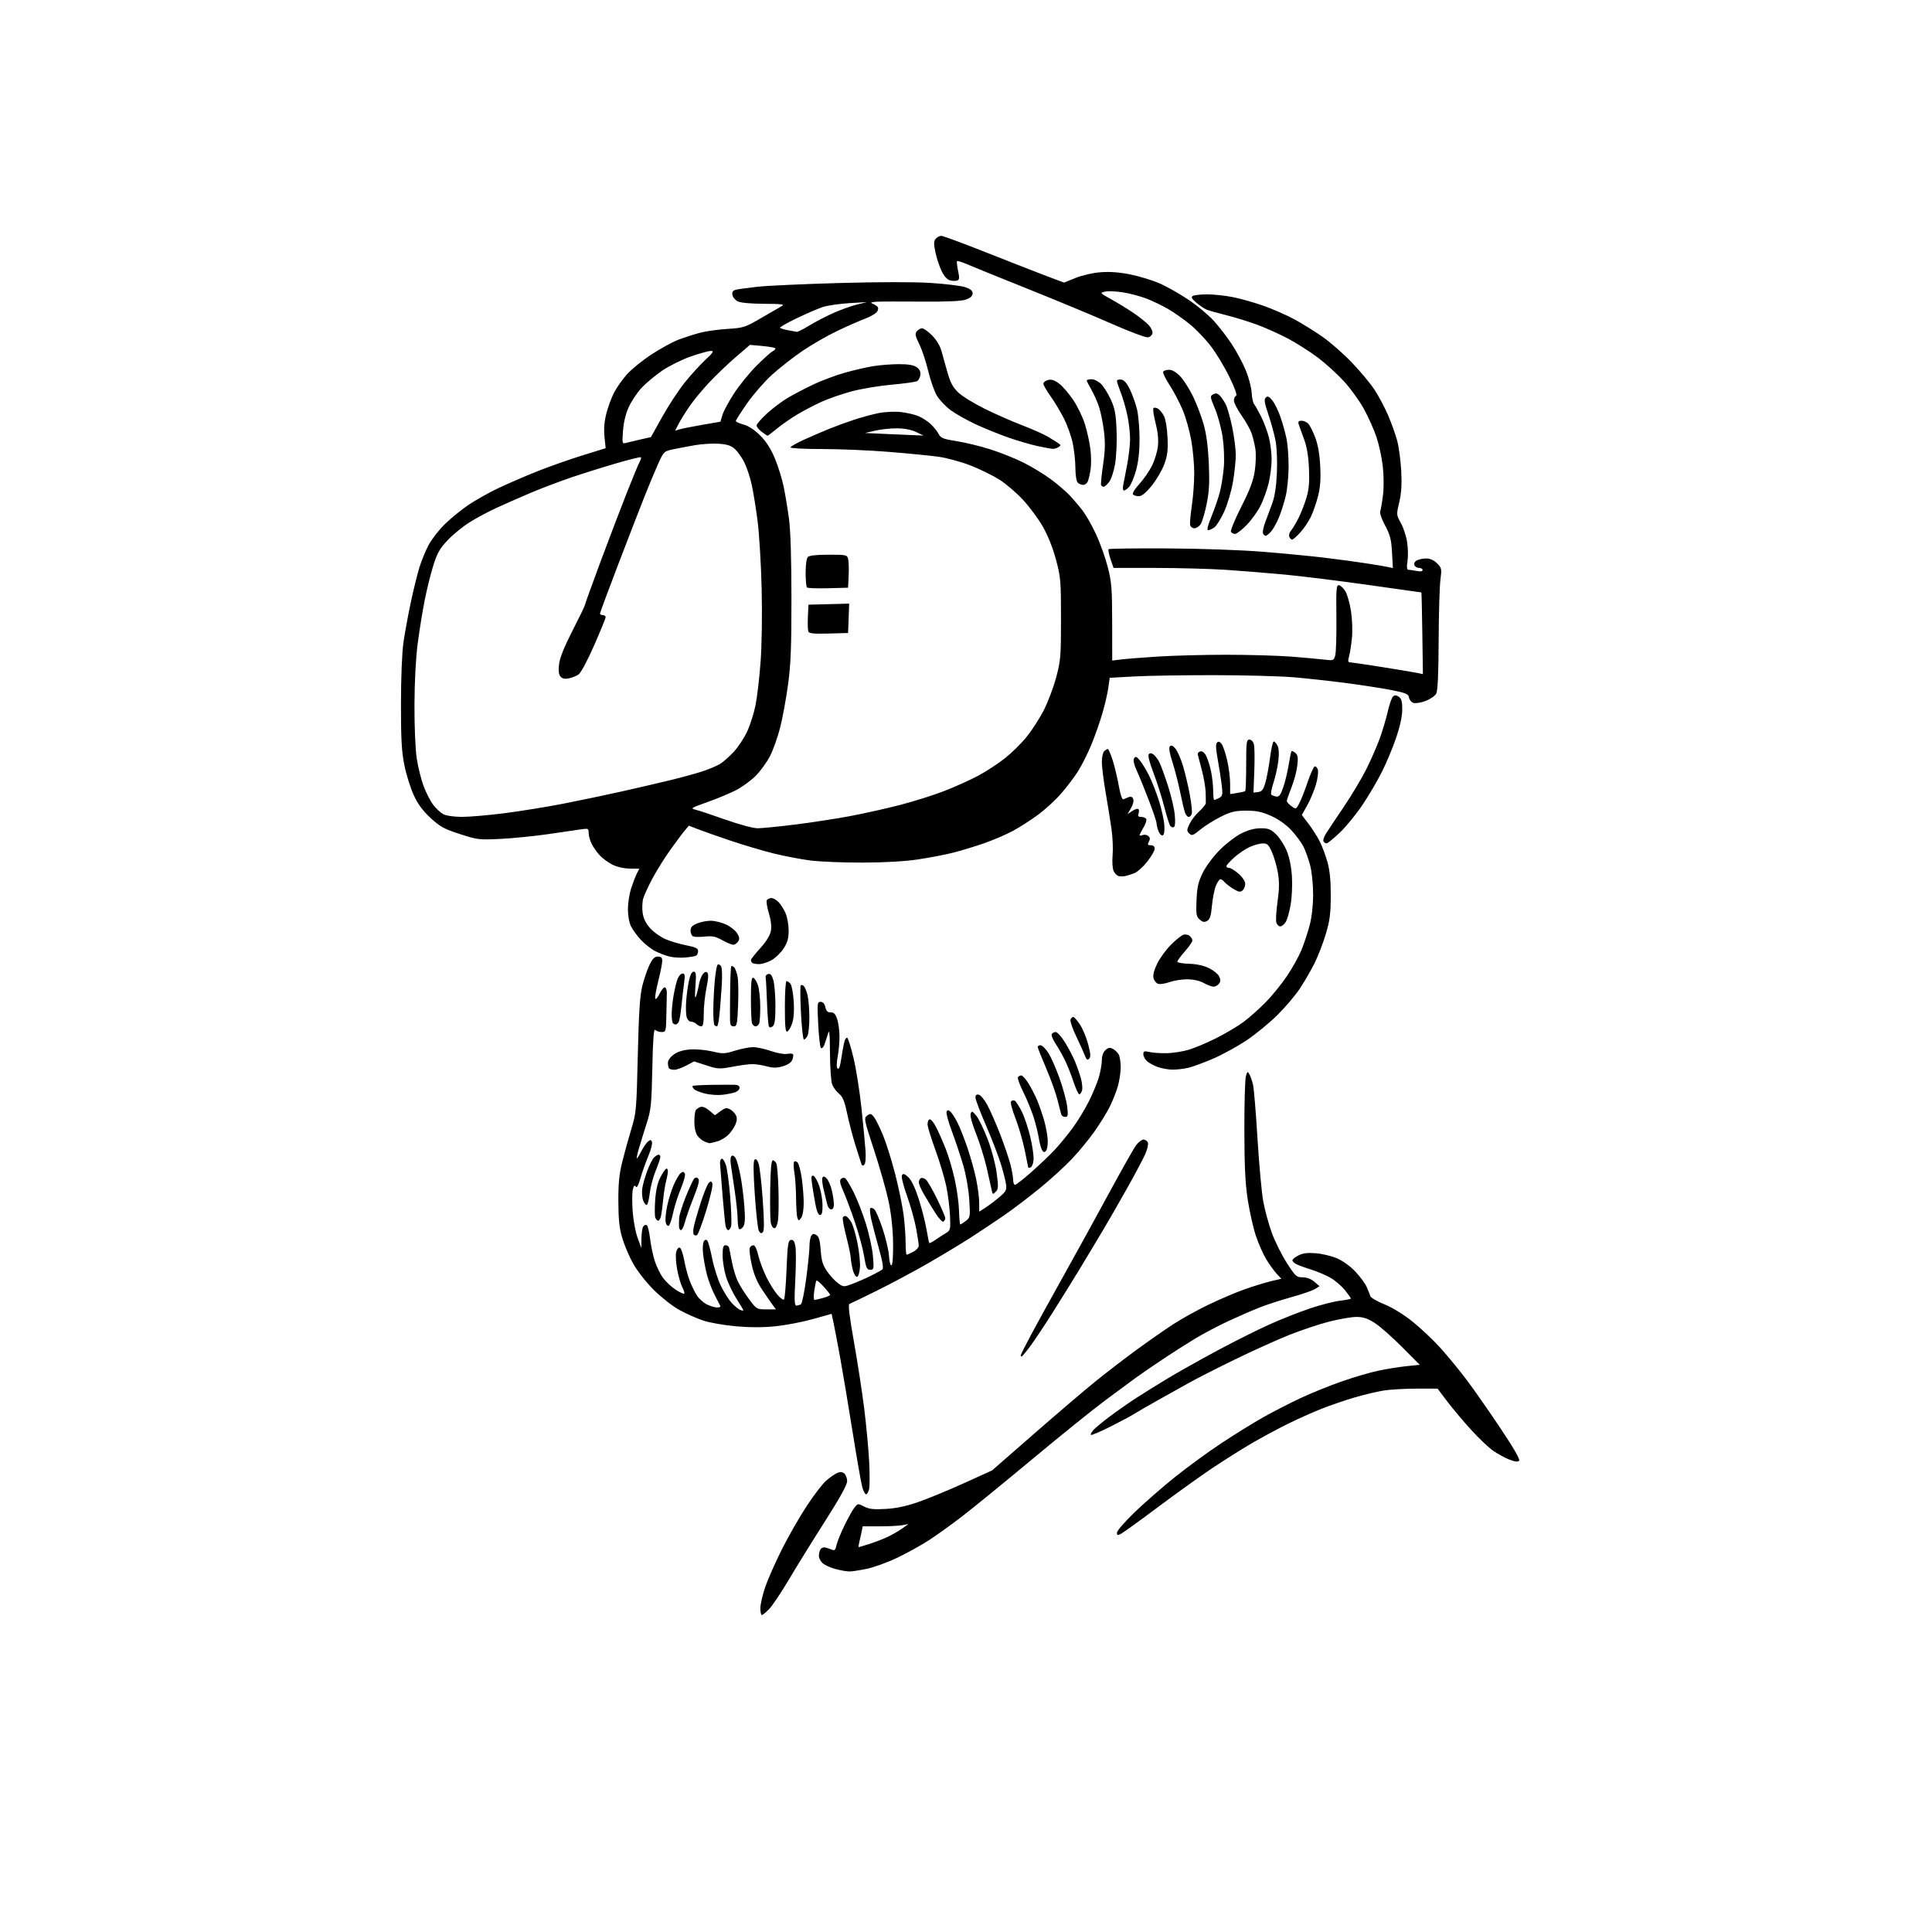 <svg version="1.1" xmlns="http://www.w3.org/2000/svg" xmlns:xlink="http://www.w3.org/1999/xlink" width="1024" height="1024" viewBox="0 0 1024 1024"><path stroke="none" fill="black" fill-rule="evenodd" d="M403.804,856.0C403.362,856.0 403.0,854.392 403.0,852.426C403.0,850.461 404.122,845.511 405.493,841.426C406.864,837.341 410.865,828.262 414.383,821.249C417.901,814.237 423.902,803.767 427.72,797.981C431.538,792.196 436.188,786.178 438.054,784.608C439.919,783.038 442.457,781.293 443.693,780.73C445.326,779.986 446.359,780.053 447.47,780.975C448.312,781.674 449.0,783.52 449.0,785.079C449.0,786.984 445.175,793.907 437.326,806.206C430.905,816.268 422.323,830.125 418.255,837.0C414.187,843.875 409.452,850.962 407.733,852.75C406.014,854.538 404.246,856.0 403.804,856.0zM450.0,832.915C448.625,832.888 445.362,832.29 442.749,831.587C440.137,830.884 437.099,829.495 435.999,828.499C434.9,827.504 434.007,825.747 434.015,824.595C434.024,823.443 434.428,821.873 434.913,821.107C435.398,820.34 436.629,819.952 437.648,820.243C438.666,820.535 440.226,821.074 441.114,821.441C442.334,821.946 442.875,821.374 443.331,819.097C443.662,817.44 445.516,812.802 447.451,808.792C449.385,804.781 451.802,800.438 452.821,799.14C454.642,796.821 454.732,796.81 458.012,798.506C460.639,799.865 463.071,800.135 469.425,799.773C475.067,799.453 480.363,798.314 487.0,795.997C492.225,794.172 503.102,789.677 511.172,786.007L525.844,779.335L548.172,759.831C560.452,749.105 575.225,736.516 581.0,731.857C586.775,727.198 596.464,719.763 602.532,715.336C608.6,710.908 617.15,704.935 621.532,702.063C625.914,699.191 634.45,694.45 640.5,691.527C646.55,688.604 655.325,684.877 660.0,683.245C664.675,681.613 670.896,679.712 673.824,679.021L679.149,677.765L676.68,675.132C675.323,673.685 672.847,670.25 671.179,667.5C669.511,664.75 667.017,659.125 665.638,655.0C664.259,650.875 662.331,642.325 661.353,636.0C660.007,627.294 659.566,618.305 659.538,599.0C659.517,584.975 659.873,572.156 660.328,570.514C661.087,567.779 661.246,567.688 662.221,569.431C662.807,570.477 663.668,572.946 664.135,574.916C664.602,576.887 665.668,589.75 666.505,603.5C667.341,617.25 668.716,632.247 669.559,636.826C670.403,641.406 672.426,648.837 674.056,653.34C675.685,657.843 679.249,665.009 681.975,669.264C686.598,676.479 687.165,677.0 690.41,677.0C692.622,677.0 694.886,677.858 696.628,679.356L699.368,681.713L696.934,683.232C695.595,684.068 690.0,685.992 684.5,687.509C679.0,689.026 671.35,691.513 667.5,693.037C663.65,694.56 656.161,697.826 650.859,700.295C645.556,702.763 637.681,706.92 633.359,709.532C629.036,712.144 621.225,717.137 616.0,720.628C610.775,724.119 604.479,728.443 602.008,730.238C599.538,732.032 592.256,737.412 585.826,742.193C579.396,746.974 562.067,760.943 547.317,773.235C532.568,785.527 515.775,799.217 510.0,803.657C504.225,808.097 496.252,813.828 492.283,816.392C488.313,818.956 480.888,823.07 475.783,825.534C470.677,827.998 463.35,830.678 459.5,831.49C455.65,832.301 451.375,832.943 450.0,832.915zM455.142,819.989C455.339,819.983 457.525,819.353 460.0,818.588C462.475,817.823 466.638,816.268 469.252,815.133C471.866,813.998 475.691,811.88 477.752,810.427L481.5,807.785L478.125,808.393C476.269,808.727 470.812,809.0 466.0,809.0L457.25,809.0L456.673,811.883C456.356,813.469 455.801,815.944 455.44,817.383C455.079,818.823 454.944,819.995 455.142,819.989zM594.25,812.88C592.325,813.898 592.0,813.821 592.0,812.343C592.0,811.393 596.117,806.626 601.149,801.749C606.181,796.873 615.818,788.448 622.565,783.026C629.312,777.605 640.607,769.363 647.666,764.71C654.725,760.058 664.691,753.9 669.814,751.026C674.936,748.152 683.711,743.651 689.314,741.024C694.916,738.397 704.733,734.421 711.13,732.189C717.526,729.957 726.301,727.385 730.63,726.473C734.958,725.561 741.65,724.491 745.5,724.094L752.5,723.374L742.983,713.813C737.749,708.554 731.248,702.845 728.537,701.126C724.827,698.773 722.452,698.0 718.932,698.0C716.361,698.0 709.913,699.102 704.604,700.448C699.295,701.795 689.675,705.005 683.226,707.581C676.777,710.157 663.85,715.999 654.5,720.562C645.15,725.125 634.35,730.616 630.5,732.764C626.65,734.912 619.271,739.03 614.102,741.915C608.934,744.801 603.084,748.176 601.102,749.416C599.121,750.657 593.272,753.78 588.105,756.357C582.938,758.935 578.478,760.811 578.194,760.528C577.911,760.244 578.539,759.055 579.589,757.885C580.64,756.715 584.65,753.406 588.5,750.53C592.35,747.655 598.665,743.257 602.534,740.757C606.402,738.258 613.827,733.647 619.034,730.511C624.24,727.376 635.925,720.816 645.0,715.934C654.075,711.053 666.649,704.754 672.942,701.937C679.236,699.12 688.919,695.298 694.462,693.444C700.004,691.589 707.118,689.769 710.27,689.398C713.421,689.028 716.0,688.514 716.0,688.256C716.0,687.999 714.607,686.03 712.905,683.881C711.204,681.732 707.812,678.802 705.37,677.371C702.927,675.939 698.23,673.928 694.931,672.901C691.632,671.875 688.048,670.561 686.967,669.982C685.885,669.403 685.0,668.507 685.0,667.99C685.0,667.474 686.434,666.31 688.186,665.404C690.519,664.198 692.998,663.887 697.437,664.243C700.772,664.511 705.847,665.739 708.714,666.972C711.788,668.295 715.786,671.202 718.455,674.055C720.945,676.718 723.629,680.382 724.418,682.198C725.208,684.014 726.064,686.175 726.321,687.0C726.579,687.825 729.928,689.767 733.765,691.316C737.975,693.016 743.905,696.664 748.719,700.515C753.106,704.025 759.844,710.408 763.692,714.698C767.541,718.989 773.736,726.55 777.46,731.5C781.183,736.45 789.159,747.872 795.183,756.882C802.505,767.833 805.804,773.596 805.133,774.267C804.463,774.937 802.737,774.712 799.927,773.587C797.614,772.662 793.798,770.581 791.446,768.963C789.094,767.345 783.788,762.303 779.656,757.76C775.524,753.217 769.845,746.462 767.038,742.75L761.933,736.0L750.716,736.008C744.547,736.012 736.724,736.466 733.332,737.016C729.94,737.567 723.19,739.165 718.332,740.568C713.474,741.971 705.45,744.712 700.5,746.66C695.55,748.608 687.032,752.439 681.571,755.173C676.111,757.908 667.544,762.557 662.535,765.505C657.526,768.453 648.493,774.163 642.464,778.194C636.434,782.225 623.625,791.41 614.0,798.606C604.375,805.801 595.487,812.225 594.25,812.88zM459.028,792.0C458.514,792.0 457.616,790.312 457.032,788.25C456.449,786.188 454.175,773.25 451.98,759.5C449.785,745.75 446.855,728.2 445.469,720.5C444.083,712.8 442.457,704.217 441.855,701.427L440.761,696.355L430.814,699.147C425.343,700.683 416.464,702.391 411.082,702.944C404.6,703.609 397.512,703.616 390.088,702.964C383.923,702.423 376.094,701.051 372.69,699.914C369.285,698.778 363.575,696.232 360.0,694.256C356.425,692.28 350.313,687.477 346.418,683.582C342.492,679.655 337.678,673.518 335.614,669.807C333.566,666.125 330.972,660.05 329.848,656.307C328.288,651.106 327.79,646.551 327.739,637.0C327.688,627.519 328.177,622.447 329.763,616.0C330.913,611.325 333.088,603.45 334.596,598.5C337.23,589.854 337.365,588.32 338.041,559.5C338.57,536.911 339.154,527.824 340.402,522.715C341.314,518.984 343.036,513.921 344.229,511.465C345.864,508.101 346.966,507.0 348.699,507.0C350.436,507.0 351.0,507.566 351.0,509.31C351.0,510.58 350.066,515.314 348.924,519.83C347.782,524.346 347.045,528.595 347.287,529.271C347.529,529.947 348.551,528.804 349.558,526.731C350.564,524.659 351.863,523.121 352.444,523.315C353.025,523.508 353.472,524.867 353.438,526.333C353.403,527.8 353.291,533.05 353.188,538.0C353.007,546.67 352.916,547.0 350.7,547.0C349.435,547.0 347.905,546.505 347.301,545.901C346.502,545.102 346.077,550.636 345.743,566.151C345.326,585.603 345.057,588.211 342.719,595.5C341.307,599.9 339.467,605.862 338.63,608.75C337.793,611.638 337.299,614.0 337.534,614.0C337.768,614.0 338.836,612.282 339.907,610.183C340.978,608.084 342.556,605.783 343.415,605.07C344.707,603.998 345.075,604.032 345.55,605.27C345.866,606.093 345.015,609.406 343.659,612.633C342.303,615.86 340.426,621.147 339.487,624.382C338.346,628.316 337.509,629.824 336.959,628.934C336.371,627.983 335.936,628.408 335.429,630.428C335.039,631.98 334.986,637.132 335.311,641.875C335.636,646.619 336.807,652.975 337.915,656.0L339.928,661.5L339.979,656.5C340.008,653.75 340.423,650.88 340.904,650.122C341.384,649.364 342.232,649.026 342.79,649.37C343.347,649.715 344.125,652.81 344.518,656.248C344.912,659.687 346.017,665.034 346.975,668.13C347.932,671.227 350,675.444 351.568,677.501C353.137,679.558 356.169,682.344 358.305,683.692C360.441,685.041 362.405,685.929 362.668,685.665C362.932,685.402 362.463,683.862 361.627,682.245C360.79,680.627 359.566,676.377 358.907,672.8C358.248,669.223 358.016,665.073 358.391,663.577C358.767,662.082 359.62,661.039 360.287,661.261C360.954,661.483 361.998,664.431 362.607,667.814C363.216,671.196 364.529,676.109 365.525,678.732C366.521,681.354 368.267,684.93 369.406,686.678C370.545,688.426 372.959,690.564 374.772,691.428C376.585,692.293 378.99,693.0 380.117,693.0C381.244,693.0 382.014,692.663 381.828,692.25C381.641,691.837 380.287,689.218 378.818,686.429C377.349,683.639 375.471,678.689 374.644,675.429C373.817,672.168 372.91,667.234 372.629,664.465C372.347,661.695 372.522,658.774 373.017,657.973C373.604,657.022 374.24,656.861 374.848,657.508C375.361,658.054 376.538,662.325 377.465,667.0C378.392,671.675 380.463,678.2 382.068,681.5C383.673,684.8 386.264,688.886 387.826,690.579C389.388,692.272 391.416,693.946 392.333,694.298C393.25,694.649 394.0,694.735 394.0,694.488C394.0,694.241 392.346,691.454 390.325,688.294C388.304,685.134 385.829,679.91 384.825,676.685C383.821,673.46 383.0,668.387 383.0,665.411C383.0,661.219 383.345,660.0 384.531,660.0C385.374,660.0 386.217,660.562 386.405,661.25C386.593,661.938 387.29,665.401 387.953,668.946C388.617,672.491 390.074,677.216 391.192,679.446C392.31,681.676 394.989,685.862 397.145,688.75C400.977,693.882 401.179,694.0 406.154,694.0L411.244,694.0L409.593,691.75C408.685,690.513 406.178,686.879 404.022,683.675C401.319,679.657 399.589,675.542 398.449,670.414C397.539,666.324 397.052,662.308 397.366,661.489C397.68,660.67 398.549,660.0 399.297,660.0C400.113,660.0 401.131,662.054 401.842,665.136C402.494,667.961 404.348,673.023 405.961,676.386C407.574,679.749 410.224,684.075 411.85,686.0C413.475,687.925 415.134,689.177 415.537,688.782C415.94,688.387 416.546,681.192 416.885,672.793C417.419,659.537 417.723,657.48 419.193,657.199C420.443,656.96 421.064,657.825 421.568,660.508C421.942,662.506 421.926,670.409 421.531,678.071C420.947,689.422 421.062,691.997 422.157,691.985C422.896,691.976 423.973,691.639 424.551,691.235C425.13,690.831 426.377,684.65 427.324,677.5C428.271,670.35 429.042,662.7 429.038,660.5C429.034,658.3 429.461,655.825 429.987,655.0C430.725,653.841 431.348,653.751 432.722,654.603C434.058,655.431 434.624,657.444 435.0,662.694C435.401,668.295 436.081,670.52 438.425,673.898C440.034,676.217 442.65,679.038 444.237,680.169C447.056,682.176 447.234,682.183 451.812,680.467C454.39,679.5 458.75,677.596 461.5,676.236C464.25,674.876 466.998,673.364 467.607,672.877C468.398,672.245 467.894,669.065 465.84,661.746C464.259,656.111 462.434,649.152 461.783,646.283C461.133,643.413 460.905,640.762 461.276,640.39C461.648,640.019 462.584,640.24 463.358,640.882C464.131,641.524 466.146,646.218 467.836,651.314C469.525,656.409 471.041,662.921 471.204,665.784C471.37,668.697 471.94,670.84 472.5,670.649C473.1,670.443 473.441,665.747 473.352,658.903C473.258,651.694 472.417,643.699 471.065,637.164C469.889,631.48 466.409,619.143 463.331,609.748C457.944,593.305 457.805,592.616 459.617,591.288C461.267,590.079 461.705,590.161 463.153,591.945C464.062,593.065 466.212,597.361 467.932,601.491C469.651,605.621 472.597,615.006 474.479,622.346C476.36,629.687 478.372,639.462 478.95,644.07C479.527,648.678 480.0,655.272 480.0,658.724C480.0,662.176 480.247,665.0 480.55,665.0C480.852,665.0 482.427,664.313 484.05,663.474C485.672,662.635 486.984,661.173 486.965,660.224C486.946,659.276 486.312,655.125 485.556,651.0C484.8,646.875 482.629,639.149 480.731,633.832C478.676,628.073 477.607,623.635 478.088,622.858C478.709,621.853 479.486,622.108 481.46,623.962C483.102,625.505 485.079,629.661 486.953,635.512C488.563,640.539 490.414,647.768 491.065,651.576C491.717,655.384 492.383,658.652 492.546,658.838C492.709,659.024 494.116,658.301 495.671,657.231C497.227,656.162 499.704,654.559 501.175,653.669C503.761,652.106 503.839,651.794 503.515,644.276C503.33,639.999 502.432,632.946 501.519,628.603C500.606,624.26 498.04,615.71 495.816,609.603C493.593,603.496 491.713,597.419 491.637,596.098C491.562,594.776 492.04,593.509 492.699,593.281C493.359,593.053 494.983,595.034 496.309,597.684C497.635,600.333 499.887,605.451 501.314,609.057C502.742,612.664 504.856,619.864 506.013,625.057C507.17,630.251 508.203,637.762 508.308,641.749C508.414,645.736 508.725,648.989 509.0,648.977C509.275,648.965 510.582,648.124 511.905,647.107C514.226,645.322 514.289,644.933 513.723,635.879C513.377,630.341 512.066,622.843 510.521,617.572C509.083,612.662 506.391,604.611 504.539,599.68C502.687,594.75 501.411,590.094 501.703,589.333C502.123,588.236 502.537,588.201 503.695,589.162C504.498,589.829 506.191,592.428 507.457,594.937C508.723,597.447 511.132,603.55 512.812,608.5C514.491,613.45 516.571,620.969 517.433,625.208C518.295,629.447 519.0,635.004 519.0,637.556L519.0,642.196L522.064,640.256C523.75,639.189 527.052,636.708 529.403,634.743C533.165,631.598 533.626,630.769 533.244,627.835C533.005,626.001 531.752,621.065 530.458,616.866C529.164,612.668 525.607,603.457 522.553,596.399C519.499,589.34 517.0,582.73 517.0,581.709C517.0,580.48 517.591,579.967 518.75,580.189C519.712,580.374 521.724,582.769 523.221,585.512C524.718,588.256 527.749,595.138 529.959,600.807C532.168,606.476 534.656,613.741 535.487,616.952C536.319,620.162 537.0,623.961 537.0,625.394C537.0,626.827 537.447,628.0 537.994,628.0C538.54,628.0 542.478,624.915 546.744,621.145C551.01,617.375 556.575,612.061 559.112,609.336C561.648,606.611 565.86,601.483 568.471,597.941C571.082,594.398 574.92,588.122 576.999,583.992C579.078,579.863 581.503,574.044 582.389,571.061C583.275,568.078 584.0,563.988 584.0,561.973C584.0,559.633 584.692,557.684 585.917,556.575C587.437,555.2 588.26,555.069 589.894,555.943C591.027,556.55 592.414,557.906 592.977,558.957C593.54,560.008 594.0,563.066 594.0,565.753C594.0,568.439 593.274,573.081 592.388,576.068C591.501,579.056 589.517,583.975 587.978,587.0C586.44,590.025 582.868,595.778 580.04,599.785C577.213,603.791 571.884,610.273 568.2,614.189C564.515,618.105 556.756,625.177 550.957,629.904C545.158,634.632 536.608,641.117 531.957,644.315C527.306,647.513 519.406,652.769 514.401,655.993C509.397,659.218 499.272,665.326 491.901,669.567C484.531,673.807 472.382,680.304 464.904,684.004C457.426,687.703 450.812,690.904 450.206,691.115C449.453,691.378 450.203,697.676 452.574,711.0C454.482,721.725 456.943,737.7 458.042,746.5C459.141,755.3 460.323,767.944 460.667,774.598C461.011,781.252 460.994,787.889 460.628,789.348C460.261,790.807 459.542,792.0 459.028,792.0zM541.468,719.0C541.21,719.0 541.0,718.71 541.0,718.355C541.0,718 543.554,712.938 546.675,707.105C549.796,701.272 557.51,687.275 563.817,676.0C570.124,664.725 580.811,645.291 587.566,632.813C594.321,620.335 600.866,608.747 602.112,607.063C603.357,605.378 605.143,604.0 606.081,604.0C607.019,604.0 608.061,604.718 608.398,605.595C608.734,606.472 608.112,609.219 607.014,611.701C605.917,614.182 601.57,622.352 597.356,629.856C593.141,637.36 587.418,647.325 584.637,652.0C581.856,656.675 576.584,665.45 572.922,671.5C569.259,677.55 562.563,688.35 558.042,695.5C553.521,702.65 548.047,710.862 545.878,713.75C543.71,716.638 541.725,719.0 541.468,719.0zM431.689,688.994C432.135,688.991 434.188,688.52 436.25,687.947C438.312,687.375 440.0,686.644 440.0,686.324C440.0,686.004 438.441,684.017 436.536,681.908C434.631,679.8 432.888,678.395 432.664,678.787C432.439,679.179 431.945,681.638 431.566,684.25C431.187,686.862 431.243,688.997 431.689,688.994zM454.314,676.734C453.641,676.955 452.671,675.476 452.07,673.312C451.487,671.215 450.985,668.375 450.954,667.0C450.922,665.625 449.854,660.45 448.579,655.5C447.304,650.55 446.465,645.966 446.714,645.313C446.962,644.66 447.715,644.337 448.386,644.595C449.057,644.852 450.322,646.286 451.197,647.781C452.073,649.277 453.537,654.192 454.451,658.705C455.365,663.218 455.975,669.032 455.807,671.627C455.638,674.221 454.966,676.519 454.314,676.734zM461.237,673.0C459.461,673.0 459.018,672.012 457.984,665.75C457.326,661.763 455.096,653.55 453.029,647.5C450.962,641.45 448.22,634.137 446.936,631.249C445.224,627.396 444.898,625.702 445.714,624.886C446.325,624.275 447.326,624.084 447.938,624.462C448.549,624.84 450.563,628.153 452.412,631.824C454.26,635.496 457.185,643.0 458.91,648.5C460.636,654.0 462.328,661.763 462.67,665.75C463.259,672.602 463.18,673.0 461.237,673.0zM369.369,654.71C368.822,654.893 368.087,654.754 367.736,654.403C367.385,654.051 367.341,652.355 367.639,650.632C367.938,648.909 369.544,643.225 371.21,638.0C372.876,632.775 374.843,627.858 375.583,627.072C376.743,625.84 377.015,625.874 377.57,627.322C377.924,628.244 376.447,634.71 374.288,641.689C372.129,648.669 369.915,654.528 369.369,654.71zM404.294,653.106C403.482,653.918 402.922,653.717 402.202,652.357C401.662,651.336 400.696,642.672 400.056,633.104C399.268,621.317 399.22,615.38 399.909,614.691C400.598,614.002 401.276,614.597 402.014,616.536C402.612,618.11 403.619,626.733 404.252,635.698C405.094,647.627 405.105,652.295 404.294,653.106zM360.961,652.0C360.433,652.0 359.952,651.212 359.894,650.25C359.836,649.288 359.87,647.15 359.971,645.5C360.072,643.85 361.69,638.702 363.567,634.06C365.444,629.419 367.434,625.166 367.99,624.61C368.67,623.93 369.356,623.956 370.09,624.69C370.876,625.476 370.195,628.247 367.646,634.64C365.702,639.513 363.62,645.413 363.018,647.75C362.416,650.087 361.49,652.0 360.961,652.0zM385.952,652.0C385.449,652.0 384.828,650.987 384.57,649.75C384.313,648.513 383.569,640.975 382.917,633.0C382.265,625.025 381.68,617.6 381.616,616.5C381.552,615.4 381.95,614.344 382.5,614.153C383.05,613.962 384.054,615.434 384.731,617.423C385.407,619.412 386.446,627.117 387.04,634.546C387.633,641.974 387.836,648.941 387.492,650.026C387.147,651.112 386.454,652.0 385.952,652.0zM393.815,650.306C393.061,651.299 392.12,651.787 391.723,651.389C391.325,650.992 390.986,648.604 390.968,646.083C390.951,643.562 390.273,637.0 389.461,631.5C388.65,626.0 387.711,619.647 387.375,617.382C387.005,614.885 387.185,613.004 387.832,612.604C388.419,612.241 389.397,612.874 390.005,614.01C390.613,615.146 391.739,619.359 392.507,623.373C393.275,627.386 394.192,634.682 394.544,639.585C395.032,646.381 394.859,648.929 393.815,650.306zM410.466,651.0C409.747,651.0 408.891,649.763 408.564,648.25C408.237,646.737 408.084,638.638 408.224,630.25C408.403,619.547 408.823,615.0 409.633,615.0C410.267,615.0 411.117,615.788 411.521,616.75C411.926,617.712 412.412,623.9 412.602,630.5C412.791,637.1 412.682,644.413 412.36,646.75C412.01,649.283 411.245,651.0 410.466,651.0zM354.344,649.719C353.742,649.919 353.047,649.025 352.799,647.731C352.552,646.437 352.903,642.662 353.58,639.344C354.257,636.025 355.803,631.004 357.015,628.186C358.227,625.368 359.879,622.515 360.686,621.846C361.842,620.886 362.319,620.899 362.941,621.905C363.401,622.649 362.526,626.046 360.842,630.053C359.254,633.833 357.389,639.722 356.697,643.14C356.005,646.557 354.947,649.518 354.344,649.719zM500.018,647.489C499.478,647.823 497.525,645.712 495.678,642.798C493.831,639.884 491.122,635.435 489.66,632.912C488.197,630.389 487.0,627.603 487.0,626.721C487.0,625.839 487.47,624.828 488.044,624.473C488.618,624.118 489.812,624.429 490.698,625.164C491.584,625.899 494.265,630.517 496.655,635.427C499.045,640.338 501.0,644.923 501.0,645.618C501.0,646.313 500.558,647.155 500.018,647.489zM348.889,647.0C348.366,647.0 347.665,646.289 347.331,645.421C346.998,644.552 346.964,640.353 347.256,636.089C347.6,631.082 348.529,626.884 349.88,624.236C351.03,621.981 352.428,619.854 352.986,619.509C353.544,619.164 353.997,619.696 353.994,620.691C353.991,621.686 353.567,624.075 353.051,626.0C352.535,627.925 351.854,632.2 351.538,635.5C351.222,638.8 350.711,642.737 350.403,644.25C350.094,645.763 349.413,647.0 348.889,647.0zM424.661,645.449C423.411,647.159 423.278,647.166 422.661,645.559C422.297,644.611 421.973,639.936 421.94,635.168C421.908,630.401 421.501,624.25 421.037,621.5C420.573,618.75 420.529,616.143 420.939,615.708C421.349,615.272 422.197,615.532 422.822,616.286C423.448,617.039 424.41,620.771 424.96,624.578C425.51,628.385 425.969,634.226 425.98,637.559C425.992,641.073 425.438,644.387 424.661,645.449zM434.63,644.0C433.754,644.0 432.87,641.926 432.179,638.25C431.585,635.087 430.792,630.305 430.417,627.622C429.87,623.711 430.009,622.833 431.117,623.188C431.878,623.432 433.268,625.852 434.206,628.566C435.145,631.28 435.932,635.862 435.956,638.75C435.988,642.55 435.622,644.0 434.63,644.0zM440.519,641.0C439.705,641.0 438.758,639.763 438.416,638.25C438.074,636.737 437.221,633.187 436.521,630.359C435.82,627.532 435.562,624.709 435.947,624.086C436.431,623.303 437.148,623.506 438.266,624.741C439.156,625.725 440.349,628.548 440.918,631.015C441.486,633.482 441.962,636.737 441.976,638.25C441.991,640.023 441.474,641.0 440.519,641.0zM342.866,638.583C342.388,638.878 341.511,637.856 340.919,636.31C340.326,634.765 340.106,631.817 340.431,629.76C340.755,627.704 341.948,623.541 343.082,620.51C344.216,617.479 345.819,614.324 346.644,613.499C347.468,612.675 348.561,612.0 349.071,612.0C349.582,612.0 349.998,612.562 349.995,613.25C349.993,613.938 348.884,617.2 347.531,620.5C346.178,623.8 344.771,629.098 344.404,632.272C344.037,635.447 343.345,638.287 342.866,638.583zM527.744,631.685C526.241,633.188 526.08,633.129 525.645,630.906C525.386,629.583 524.187,624.225 522.98,619.0C521.773,613.775 519.211,605.561 517.287,600.747C515.19,595.503 514.062,591.294 514.471,590.247C515.067,588.722 515.455,588.875 517.519,591.444C518.82,593.063 521.515,598.649 523.509,603.857C525.575,609.255 527.614,616.923 528.252,621.692C529.237,629.052 529.176,630.253 527.744,631.685zM546.25,618.756C545.562,618.982 544.994,619.017 544.987,618.833C544.98,618.65 544.135,614.45 543.11,609.5C542.085,604.55 539.85,596.913 538.144,592.529C536.327,587.86 535.412,584.188 535.934,583.666C536.424,583.176 537.324,583.082 537.932,583.458C538.54,583.834 540.164,586.363 541.539,589.078C542.915,591.793 544.957,597.871 546.076,602.584C547.196,607.297 547.974,612.772 547.806,614.75C547.638,616.727 546.938,618.53 546.25,618.756zM458.123,617.277C457.38,618.02 456.915,617.913 456.559,616.917C456.281,616.138 454.857,611.675 453.395,607.0C451.934,602.325 449.95,594.734 448.986,590.131C447.618,583.596 446.668,581.295 444.649,579.631C443.227,578.459 441.599,576.233 441.032,574.685C440.464,573.137 439.954,565.712 439.898,558.185C439.817,547.337 439.591,545.226 438.806,548.0C438.261,549.925 437.386,552.581 436.86,553.902C436.321,555.257 435.545,555.911 435.08,555.402C434.626,554.906 433.989,549.212 433.664,542.75C433.108,531.699 433.185,531.0 434.957,531.0C436.211,531.0 437.048,531.944 437.462,533.825C437.92,535.912 438.654,536.63 440.273,536.575C441.91,536.519 442.771,537.386 443.676,540.0C444.342,541.925 444.913,546.026 444.944,549.114C444.975,552.201 444.545,557.124 443.99,560.053C443.359,563.379 443.333,565.733 443.92,566.32C444.507,566.907 445.1,565.803 445.498,563.38C445.848,561.246 446.363,558.15 446.642,556.5C446.921,554.85 447.371,552.712 447.642,551.75C447.913,550.788 448.515,550.0 448.98,550.0C449.445,550.0 450.977,554.837 452.384,560.75C453.791,566.663 455.699,578.7 456.623,587.5C457.547,596.3 458.5,606.362 458.742,609.86C459,613.6 458.745,616.655 458.123,617.277zM554.341,610.059C553.467,610.933 552.948,610.763 552.209,609.357C551.672,608.336 550.924,605.475 550.548,603.0C550.171,600.525 548.931,595.575 547.791,592.0C546.651,588.425 544.192,582.444 542.326,578.709C540.46,574.973 539.2,571.486 539.526,570.959C539.851,570.431 540.654,570.001 541.309,570.002C541.964,570.003 543.691,571.915 545.146,574.252C546.602,576.588 548.719,580.75 549.851,583.5C550.983,586.25 552.64,591.097 553.532,594.271C554.424,597.446 555.232,602.036 555.326,604.473C555.42,606.909 554.977,609.423 554.341,610.059zM376.0,605.931C375.725,605.899 374.536,605.484 373.357,605.008C372.178,604.533 370.491,603.111 369.607,601.849C368.641,600.47 368.006,597.549 368.015,594.527C368.024,591.762 368.361,589.017 368.765,588.427C369.169,587.837 370.275,587.068 371.223,586.719C372.305,586.32 374.057,587.019 375.936,588.599L378.925,591.115L381.843,588.958C384.224,587.198 385.146,587.008 386.857,587.924C388.011,588.541 389.415,589.906 389.977,590.957C390.68,592.27 390.667,593.752 389.937,595.685C389.351,597.233 387.689,599.74 386.243,601.256C384.797,602.772 382.013,604.457 380.057,605.001C378.101,605.544 376.275,605.963 376.0,605.931zM564.606,592.0C563.688,592.0 562.752,591.438 562.526,590.75C562.301,590.062 561.396,586.578 560.516,583.006C559.636,579.434 556.91,571.842 554.458,566.134C552.006,560.427 550.0,555.361 550.0,554.878C550.0,554.395 550.669,554.0 551.486,554.0C552.303,554.0 554.121,555.737 555.525,557.859C556.93,559.982 559.634,566.068 561.534,571.383C563.434,576.699 565.278,583.513 565.632,586.524C566.185,591.228 566.04,592.0 564.606,592.0zM383.0,580.256C380.525,580.546 376.383,580.27 373.796,579.642C371.209,579.014 368.539,577.945 367.863,577.267C367.187,576.588 366.837,575.829 367.087,575.58C367.336,575.331 371.806,575.069 377.02,574.999C382.234,574.929 387.738,574.901 389.25,574.936C391.02,574.977 392.0,575.544 392.0,576.525C392.0,577.363 390.988,578.427 389.75,578.888C388.512,579.35 385.475,579.965 383.0,580.256zM572.014,580.0C571.546,580.0 570.164,576.962 568.943,573.25C567.721,569.538 565.606,564.272 564.243,561.55C562.879,558.827 560.649,554.916 559.287,552.858C557.925,550.799 557.105,548.639 557.464,548.058C557.824,547.476 558.772,547.0 559.571,547.0C560.371,547.0 562.511,549.362 564.328,552.25C566.145,555.138 568.572,559.75 569.722,562.5C570.872,565.25 572.328,569.435 572.958,571.799C573.588,574.164 573.825,576.976 573.484,578.049C573.144,579.122 572.482,580.0 572.014,580.0zM357.417,567.003C356.271,567.001 355.033,566.7 354.667,566.333C354.3,565.967 354.0,564.647 354.0,563.401C354.0,561.997 355.21,560.275 357.185,558.869C359.313,557.353 362.214,556.476 365.935,556.225C368.996,556.019 374.228,556.499 377.563,557.293C383.114,558.614 384.128,558.579 389.563,556.882C392.828,555.863 397.117,555.023 399.093,555.015C401.07,555.007 405.345,555.924 408.593,557.054C411.848,558.186 415.717,558.875 417.211,558.587C418.702,558.3 420.112,558.388 420.344,558.783C420.576,559.177 420.392,560.487 419.936,561.694C419.406,563.093 417.606,564.337 414.966,565.128C411.737,566.096 409.854,566.108 406.399,565.184C403.964,564.533 400.515,564.001 398.736,564.001C396.956,564.002 392.215,564.629 388.2,565.394C381.354,566.7 380.497,566.655 374.398,564.673L367.896,562.558L363.698,564.782C361.389,566.005 358.562,567.004 357.417,567.003zM621.5,566.932C619.3,566.921 615.783,566.3 613.684,565.551C611.585,564.803 608.997,563.403 607.934,562.44C606.87,561.478 606.0,559.824 606.0,558.766C606.0,557.107 606.449,556.945 609.25,557.592C611.038,558.005 615.128,558.286 618.34,558.216C621.551,558.147 626.726,557.354 629.84,556.456C632.953,555.557 639.55,552.792 644.5,550.312C649.45,547.832 655.975,543.965 659.0,541.718C662.025,539.471 667.277,534.823 670.671,531.389C674.065,527.955 679.186,521.671 682.051,517.425C684.916,513.179 688.389,506.959 689.768,503.603C691.147,500.246 693.106,494.35 694.121,490.5C695.273,486.127 695.972,479.989 695.983,474.144C695.993,468.808 695.323,462.175 694.423,458.704C693.556,455.358 691.939,450.842 690.831,448.668C689.722,446.494 686.824,442.588 684.392,439.987C681.63,437.035 677.628,434.209 673.738,432.463C668.822,430.257 666.029,429.668 660.504,429.673C654.632,429.679 652.455,430.2 647.035,432.896C643.479,434.664 638.605,437.722 636.204,439.689C632.298,442.89 631.678,443.107 630.318,441.747C628.959,440.387 628.974,439.857 630.466,436.714C631.382,434.782 633.678,431.795 635.566,430.076C637.455,428.358 639.04,426.4 639.089,425.726C639.138,425.052 639.107,422.419 639.021,419.875C638.935,417.332 638.051,412.157 637.057,408.375C636.063,404.594 635.08,400.852 634.875,400.059C634.669,399.267 635.261,398.452 636.192,398.247C637.261,398.012 638.413,398.911 639.321,400.688C640.11,402.235 641.261,405.885 641.878,408.799C642.495,411.714 643.0,416.326 643.0,419.049C643.0,421.772 643.255,424.0 643.566,424.0C643.877,424.0 645.049,423.509 646.17,422.909C647.986,421.937 648.136,421.203 647.547,416.159C647.184,413.047 646.231,406.929 645.429,402.564C644.385,396.878 644.278,394.327 645.053,393.564C645.82,392.809 646.535,393.043 647.514,394.368C648.273,395.396 649.592,399.31 650.447,403.066C651.301,406.822 652.0,412.365 652.0,415.385L652.0,420.874L655.75,420.296C657.812,419.977 659.725,419.518 660.0,419.275C660.275,419.033 660.5,412.797 660.5,405.417C660.5,393.363 660.676,392.001 662.231,392C663.254,392 664.225,393.047 664.604,394.56C664.958,395.968 665.049,402.29 664.807,408.609L664.368,420.097L666.83,419.799C668.79,419.561 669.566,418.583 670.635,415.0C671.374,412.525 672.492,406.562 673.12,401.75C673.748,396.938 674.637,393.0 675.096,393.0C675.554,393.0 676.446,393.965 677.078,395.145C677.81,396.514 677.986,399.406 677.564,403.138C677.2,406.354 676.047,411.576 675.002,414.743C673.957,417.909 673.417,420.8 673.801,421.166C674.186,421.533 675.361,421.983 676.413,422.166C677.922,422.43 678.705,421.414 680.128,417.346C681.12,414.511 682.421,409.124 683.02,405.375C683.619,401.625 684.299,398.368 684.53,398.136C684.762,397.905 685.688,398.326 686.588,399.073C687.899,400.161 688.098,401.511 687.587,405.859C687.236,408.844 685.835,414.07 684.474,417.472C683.113,420.874 682.014,424.072 682.031,424.578C682.049,425.085 683.158,426.296 684.496,427.27C686.906,429.023 686.944,429.009 688.65,425.77C689.597,423.971 691.586,418.917 693.07,414.539C694.554,410.16 696.232,406.423 696.799,406.234C697.366,406.045 698.125,406.817 698.484,407.951C698.844,409.084 698.398,412.597 697.493,415.756C696.589,418.915 694.532,423.857 692.922,426.739L689.996,431.977L693.563,436.651C695.525,439.221 698.193,443.421 699.492,445.984C700.79,448.546 702.647,453.536 703.619,457.071C704.853,461.565 705.369,466.961 705.332,475.0C705.289,484.454 704.809,488.063 702.633,495.288C701.178,500.122 698.457,507.113 696.589,510.824C694.72,514.535 691.263,520.481 688.907,524.036C686.551,527.591 681.172,533.917 676.953,538.093C672.734,542.269 665.354,548.299 660.553,551.494C655.751,554.688 647.809,559.033 642.902,561.148C637.996,563.263 632.073,565.434 629.741,565.973C627.408,566.511 623.7,566.942 621.5,566.932zM577.263,561.137C576.345,562.055 575.824,561.663 574.976,559.413C574.373,557.811 572.297,553.201 570.363,549.17C568.43,545.138 567.093,541.201 567.392,540.42C567.692,539.639 568.342,539.0 568.836,539.0C569.33,539.0 570.935,540.815 572.403,543.033C573.871,545.252 575.833,549.965 576.762,553.508C578.067,558.483 578.181,560.219 577.263,561.137zM426.093,551.0C425.633,551.0 424.93,544.669 424.531,536.93C424.133,529.192 424.083,522.584 424.42,522.247C424.757,521.909 425.511,522.111 426.094,522.694C426.678,523.278 427.56,525.498 428.054,527.628C428.548,529.757 428.963,535.017 428.976,539.316C428.989,543.614 428.534,548.002 427.965,549.066C427.395,550.13 426.553,551.0 426.093,551.0zM417.25,546.757C416.291,547.071 416.0,544.002 416.0,533.583C416.0,526.112 416.395,520.0 416.878,520.0C417.36,520.0 418.302,520.659 418.97,521.463C419.638,522.268 420.409,526.431 420.685,530.713C421.015,535.849 420.728,539.836 419.843,542.423C419.104,544.581 417.938,546.531 417.25,546.757zM409.589,543.926C408.677,544.683 407.959,544.743 407.56,544.097C407.22,543.547 406.753,537.743 406.521,531.199C406.29,524.656 405.965,518.698 405.8,517.96C405.635,517.222 406.259,516.452 407.186,516.248C408.415,515.978 409.16,516.912 409.931,519.689C410.513,521.785 410.991,527.832 410.994,533.128C410.999,540.201 410.626,543.066 409.589,543.926zM371.7,544.0C370.985,544.0 369.843,543.443 369.162,542.762C368.48,542.08 367.174,541.518 366.259,541.512C365.337,541.505 364.294,540.386 363.919,539.0C363.547,537.625 363.443,533.8 363.688,530.5C363.933,527.2 364.598,522.362 365.166,519.75C365.834,516.678 366.724,515.0 367.685,515.0C368.921,515.0 369.073,516.301 368.591,522.75C368.201,527.954 368.311,529.679 368.924,528.0C369.426,526.625 370.104,523.891 370.431,521.924C370.758,519.957 371.664,517.482 372.445,516.424C373.408,515.12 374.197,514.826 374.895,515.512C375.6,516.205 375.464,518.724 374.462,523.512C373.658,527.355 373.0,533.537 373.0,537.25C373.0,542.122 372.638,544.0 371.7,544.0zM380.029,544.0C379.646,544.0 379.033,543.7 378.667,543.333C378.3,542.967 378.032,539.254 378.071,535.083C378.11,530.913 378.458,524.04 378.843,519.812C379.228,515.583 379.895,511.771 380.326,511.341C380.757,510.91 381.56,511.22 382.111,512.029C382.711,512.909 382.879,517.114 382.53,522.5C382.21,527.45 381.672,534.312 381.336,537.75C380.999,541.188 380.411,544.0 380.029,544.0zM388.872,544.0C387.443,544.0 386.981,543.231 386.921,540.75C386.877,538.962 386.911,531.878 386.997,525.007C387.082,518.137 387.35,512.317 387.593,512.074C387.835,511.832 388.53,512.13 389.136,512.736C389.743,513.343 390.56,515.593 390.952,517.737C391.344,519.88 391.457,526.667 391.204,532.817C390.788,542.913 390.561,544.0 388.872,544.0zM400.5,544.0C399.793,544.0 398.941,543.288 398.607,542.418C398.273,541.548 398.0,535.661 398.0,529.335C398.0,520.582 398.299,517.931 399.25,518.242C399.938,518.466 401.037,520.191 401.694,522.075C402.35,523.959 402.913,528.951 402.944,533.168C402.975,537.386 402.727,541.548 402.393,542.418C402.059,543.288 401.207,544.0 400.5,544.0zM358.108,543.0C357.682,543.0 357.033,542.7 356.667,542.333C356.3,541.967 356.0,539.799 356.0,537.517C356.0,535.235 356.469,530.697 357.043,527.434C357.617,524.17 358.571,520.263 359.164,518.75C359.757,517.237 360.926,516.0 361.761,516.0C363.017,516.0 363.154,516.905 362.556,521.25C362.158,524.138 361.525,529.65 361.148,533.5C360.771,537.35 360.107,541.062 359.672,541.75C359.237,542.438 358.534,543.0 358.108,543.0zM643.128,522.958C642.232,522.935 639.925,522.054 638.0,521.0C635.886,519.843 632.47,519.067 629.376,519.042C626.557,519.019 622.32,519.682 619.959,520.514C617.598,521.347 614.843,521.767 613.836,521.448C612.829,521.128 611.728,519.766 611.391,518.421C610.988,516.815 611.662,514.167 613.356,510.705C614.775,507.805 618.052,503.317 620.639,500.73C623.226,498.143 626.187,495.758 627.219,495.43C628.251,495.103 629.749,495.377 630.548,496.04C631.347,496.703 632.0,497.801 632.0,498.482C632.0,499.162 630.2,501.763 628.0,504.263C625.8,506.762 624.0,509.22 624.0,509.724C624.0,510.229 626.774,510.718 630.166,510.812C634.123,510.921 637.912,511.747 640.745,513.119C643.173,514.294 645.64,516.31 646.227,517.598C647.02,519.34 646.969,520.333 646.025,521.47C645.326,522.312 644.023,522.981 643.128,522.958zM402.281,511.0C400.66,511.0 399.033,510.7 398.667,510.333C398.3,509.967 398.0,509.296 398.0,508.844C398.0,508.391 400.225,505.564 402.945,502.56C406.14,499.032 408.133,495.809 408.575,493.454C409.024,491.059 408.657,487.82 407.504,484.012C406.538,480.824 406.057,477.717 406.433,477.108C406.81,476.499 407.913,476.0 408.885,476.0C409.856,476.0 411.608,477.019 412.778,478.264C413.948,479.509 415.601,482.194 416.452,484.232C417.304,486.269 418.0,490.335 418.0,493.268C418.0,497.348 417.375,499.564 415.336,502.708C413.871,504.967 410.998,507.757 408.95,508.908C406.903,510.059 403.901,511.0 402.281,511.0zM363.274,507.499C360.648,507.724 356.806,507.485 354.734,506.967C352.663,506.449 349.288,505.157 347.234,504.097C345.181,503.037 341.862,500.444 339.86,498.335C337.858,496.226 335.451,492.973 334.51,491.106C333.484,489.069 332.8,485.395 332.8,481.915C332.8,478.727 333.581,473.729 334.535,470.809C335.49,467.889 336.846,464.36 337.549,462.967L338.827,460.433L333.652,460.358C330.528,460.313 326.895,459.471 324.488,458.233C322.295,457.106 319.314,454.904 317.864,453.342C316.414,451.779 314.502,449.06 313.614,447.3C312.726,445.539 312.0,442.947 312.0,441.538C312.0,439.148 311.749,439.013 308.25,439.52C306.188,439.819 298.425,440.954 291.0,442.042C283.575,443.13 272.1,444.291 265.5,444.621C253.948,445.199 253.137,445.103 243.76,442.067C235.351,439.344 233.221,438.173 228.181,433.507C223.995,429.632 221.463,426.178 219.231,421.301C217.52,417.561 215.305,410.45 214.31,405.5C212.866,398.319 212.504,391.749 212.518,373.0C212.529,359.128 213.069,345.813 213.835,340.5C214.549,335.55 216.279,326.1 217.68,319.5C219.081,312.9 221.12,304.575 222.211,301.0C223.303,297.425 225.523,291.989 227.146,288.921C228.769,285.853 232.662,280.838 235.798,277.778C238.934,274.717 244.572,270.136 248.327,267.597C252.082,265.058 259.282,261.023 264.327,258.63C269.372,256.238 278.675,252.226 285.0,249.716C291.325,247.207 302.015,243.444 308.755,241.356L321.01,237.558L320.39,231.503C319.969,227.392 320.28,223.455 321.36,219.239C322.235,215.825 324.04,210.886 325.371,208.265C326.702,205.644 329.746,201.283 332.136,198.574C334.525,195.865 340.422,191.06 345.24,187.896C350.058,184.732 356.581,181.178 359.735,179.998C362.89,178.818 367.952,177.189 370.985,176.379C374.018,175.569 380.55,174.65 385.5,174.337C394.107,173.792 394.893,173.538 403.5,168.518C408.45,165.631 413.4,162.772 414.5,162.165C416.056,161.306 413.949,161.051 405.0,161.016C397.826,160.988 392.559,160.496 391.0,159.71C389.625,159.017 388.358,157.465 388.185,156.26C387.955,154.658 388.491,153.926 390.185,153.533C391.458,153.237 396.55,152.541 401.5,151.984C406.45,151.428 425.902,150.539 444.726,150.009C465.744,149.417 484.46,149.397 493.226,149.957C501.077,150.459 509.3,151.464 511.5,152.189C514.39,153.143 515.5,154.063 515.5,155.504C515.5,156.879 514.412,157.89 512.0,158.755C509.571,159.625 502.378,159.961 488.5,159.852C477.5,159.766 466.7,159.799 464.5,159.926C462.3,160.054 461.175,160.408 462.0,160.713C462.825,161.019 464.053,161.705 464.729,162.239C465.584,162.915 465.661,163.764 464.983,165.032C464.447,166.034 461.585,167.76 458.623,168.868C455.661,169.976 448.964,172.92 443.741,175.41C438.518,177.901 430.252,182.653 425.372,185.971C420.492,189.29 413.244,194.952 409.265,198.553C405.285,202.155 399.323,208.981 396.015,213.722C392.707,218.464 390.0,222.698 390.0,223.133C390.0,223.567 391.853,224.422 394.118,225.032C396.767,225.745 399.908,227.813 402.924,230.829C406.136,234.04 408.592,237.877 410.722,243.009C412.432,247.129 414.523,253.875 415.369,258.0C416.214,262.125 417.482,269.775 418.187,275.0C419.003,281.054 419.473,296.29 419.484,317.0C419.497,343.038 419.135,352.176 417.665,362.956C416.656,370.356 414.789,380.517 413.517,385.534C412.244,390.551 409.852,397.321 408.202,400.578C406.552,403.835 403.168,408.555 400.682,411.067C398.196,413.58 393.538,417.01 390.331,418.691C387.124,420.372 380.239,423.251 375.031,425.089C366.432,428.123 365.835,428.495 368.531,429.127C370.164,429.51 377.335,431.888 384.467,434.412C391.786,437.001 399.216,439.0 401.524,439.0C403.774,439.0 412.789,438.107 421.557,437.015C430.326,435.924 443.575,433.877 451.0,432.468C458.425,431.059 470.36,428.379 477.523,426.514C484.685,424.649 495.182,421.315 500.849,419.107C506.516,416.898 514.572,413.247 518.751,410.993C522.93,408.739 529.226,404.605 532.742,401.807C536.259,399.009 541.363,393.97 544.084,390.61C546.805,387.249 550.853,381.001 553.08,376.724C555.307,372.447 558.303,364.572 559.738,359.224C562.169,350.168 562.348,348.024 562.348,328.0C562.348,307.874 562.178,305.866 559.688,296.577C558.062,290.512 555.369,283.75 552.764,279.186C550.419,275.08 545.676,268.666 542.224,264.933C538.773,261.201 533.148,256.38 529.724,254.22C526.301,252.061 519.45,248.699 514.5,246.751C509.55,244.802 501.9,242.707 497.5,242.096C493.1,241.484 481.185,240.312 471.023,239.492C460.86,238.671 444.998,238 435.773,238C426.548,238.0 419.0,237.61 419.0,237.134C419.0,236.658 422.262,234.794 426.25,232.993C430.238,231.192 436.2,228.623 439.5,227.285C442.8,225.946 448.65,223.808 452.5,222.533C456.35,221.258 462.191,219.664 465.479,218.989C468.832,218.302 473.991,218.028 477.223,218.366C480.394,218.697 484.678,219.674 486.744,220.537C488.81,221.4 491.778,223.32 493.339,224.803C494.901,226.286 496.77,228.631 497.493,230.014C498.631,232.191 499.923,232.704 507.114,233.835C511.682,234.554 519.713,236.507 524.96,238.176C530.207,239.844 538.1,243.008 542.5,245.208C546.9,247.407 553.425,251.377 557.0,254.031C560.575,256.684 565.11,260.575 567.077,262.678C569.045,264.78 572.099,268.386 573.865,270.691C575.63,272.996 578.812,278.621 580.937,283.191C583.061,287.761 585.844,295.55 587.12,300.5C589.17,308.447 589.445,311.876 589.471,329.809L589.5,350.118L594.0,349.548C596.475,349.234 605.25,348.539 613.5,348.004C621.75,347.469 638.175,347.034 650.0,347.038C661.825,347.042 677.125,347.475 684.0,348C690.875,348.524 698.842,349.238 701.703,349.586C706.786,350.204 706.925,350.152 707.703,347.359C708.142,345.787 708.416,336.71 708.314,327.189C708.146,311.656 708.295,309.91 709.759,310.192C710.657,310.365 712.183,311.861 713.15,313.517C714.117,315.174 715.428,319.877 716.063,323.97C716.716,328.174 716.929,334.346 716.553,338.157C716.188,341.866 715.495,346.274 715.014,347.951C714.392,350.12 714.48,351.003 715.32,351.01C715.969,351.016 723.475,352.123 732.0,353.472C740.525,354.82 749.002,356.229 750.837,356.604L754.174,357.285L753.86,335.642C753.688,323.739 753.465,314.0 753.365,314.0C753.264,314.0 740.654,312.225 725.341,310.056C710.029,307.886 690.075,305.409 681.0,304.551C671.925,303.693 657.75,302.55 649.5,302.011C641.25,301.472 624.53,301.024 612.344,301.015L590.188,301L588.597,296.33C587.722,293.762 587.267,291.4 587.587,291.08C587.906,290.761 601.968,290.576 618.834,290.669C636.595,290.767 657.916,291.52 669.5,292.46C680.5,293.352 695.125,294.761 702.0,295.591C708.875,296.421 718.775,297.757 724.0,298.562C729.225,299.366 734.57,300.266 735.878,300.563L738.256,301.102L737.799,292.801C737.418,285.887 736.807,283.506 734.14,278.551C732.379,275.28 731.202,271.915 731.525,271.074C731.848,270.233 732.506,266.405 732.988,262.569C733.514,258.382 733.48,252.212 732.903,247.137C732.375,242.486 730.862,235.49 729.541,231.59C728.22,227.691 725.25,221.044 722.941,216.82C720.632,212.595 715.875,205.998 712.371,202.158C708.866,198.318 702.616,192.63 698.482,189.519C694.347,186.407 687.26,181.894 682.732,179.49C678.204,177.086 670.772,173.748 666.216,172.072C661.66,170.396 654.235,168.109 649.716,166.989C645.197,165.869 640.588,164.569 639.473,164.1C638.358,163.63 635.964,161.999 634.153,160.475C631.673,158.388 631.186,157.498 632.18,156.868C632.906,156.407 636.273,156.024 639.662,156.015C643.051,156.007 649.126,156.64 653.162,157.421C657.198,158.203 664.55,160.266 669.5,162.005C674.45,163.745 681.875,166.992 686.0,169.221C690.125,171.45 696.888,175.648 701.028,178.55C705.169,181.451 712.147,187.577 716.535,192.163C720.923,196.748 726.295,203.198 728.472,206.495C730.65,209.792 733.889,215.867 735.67,219.995C737.451,224.123 739.634,230.2 740.521,233.5C741.408,236.8 742.377,244.0 742.673,249.5C743.063,256.73 742.776,261.35 741.637,266.179C740.078,272.787 740.088,272.905 742.478,277.182C743.807,279.56 745.299,284.082 745.792,287.23C746.286,290.378 746.381,294.989 746.004,297.477C745.509,300.738 745.656,302.0 746.534,302.0C747.203,302.0 749.156,302.281 750.875,302.625C752.894,303.029 754.0,302.852 754.0,302.125C754.0,301.506 753.148,301.0 752.107,301.0C751.066,301.0 749.958,300.332 749.644,299.515C749.313,298.651 749.868,297.606 750.971,297.015C752.015,296.457 754.269,296 755.98,296C757.992,296 760.004,296.913 761.677,298.586C764.119,301.028 764.217,301.512 763.447,307.336C762.998,310.726 762.579,325.2 762.516,339.5C762.435,357.5 762.034,366.165 761.211,367.663C760.558,368.853 758.037,370.584 755.609,371.511C753.182,372.438 750.28,372.906 749.161,372.551C748.042,372.196 746.986,370.932 746.813,369.741C746.544,367.882 745.303,367.334 738.0,365.854C733.325,364.907 722.525,363.214 714.0,362.092C705.475,360.97 692.65,359.56 685.5,358.959C678.35,358.359 659.321,357.857 643.213,357.845C627.105,357.833 608.127,358.144 601.039,358.536L588.154,359.248L587.46,364.374C587.078,367.193 585.676,373.282 584.343,377.903C583.01,382.525 580.344,390.114 578.417,394.768C576.491,399.422 573.303,405.765 571.332,408.865C569.362,411.964 565.329,417.271 562.371,420.658C559.412,424.046 553.956,429.06 550.246,431.803C546.536,434.545 540.575,438.373 537.0,440.311C533.425,442.248 526.531,445.219 521.68,446.913C516.829,448.607 509.404,450.867 505.18,451.936C500.956,453.004 492.55,454.615 486.5,455.515C479.501,456.556 468.771,457.166 457.0,457.192C446.825,457.214 434.45,456.709 429.5,456.07C424.55,455.43 415.913,453.786 410.307,452.416C404.701,451.047 394.351,447.984 387.307,445.611C380.263,443.238 372.392,440.468 369.815,439.457L365.131,437.617L363.051,440.059C361.907,441.401 358.524,445.913 355.534,450.084C352.543,454.255 348.252,461.087 345.998,465.266C343.744,469.446 341.466,474.358 340.936,476.182C340.407,478.007 340.266,481.479 340.622,483.897C341.064,486.889 342.349,489.487 344.644,492.028C346.499,494.081 350.15,496.674 352.758,497.79C355.366,498.906 360.312,500.369 363.75,501.04C368.666,502 370.0,502.647 370.0,504.071C370.0,505.067 369.561,506.153 369.024,506.485C368.487,506.817 365.899,507.273 363.274,507.499zM388.893,500.719C388.127,500.839 385.475,499.797 383.0,498.404C379.343,496.345 377.604,495.968 373.719,496.392C371.089,496.678 368.276,496.66 367.469,496.35C366.661,496.04 366.0,494.686 366.0,493.342C366.0,491.498 366.852,490.542 369.468,489.449C371.375,488.652 374.638,488.01 376.718,488.022C378.798,488.034 382.377,488.896 384.672,489.938C386.967,490.98 389.636,493.041 390.603,494.517C391.907,496.507 392.093,497.629 391.324,498.851C390.753,499.758 389.659,500.598 388.893,500.719zM678.544,491.0C677.769,491.0 676.844,490.085 676.49,488.967C676.135,487.849 676.418,482.882 677.119,477.929C678.076,471.164 678.125,467.356 677.313,462.62C676.72,459.153 675.306,454.22 674.173,451.658C672.421,447.697 671.693,447.003 669.306,447.022C667.763,447.034 664.638,447.889 662.363,448.922C660.088,449.956 656.375,452.473 654.113,454.517C651.851,456.561 650.0,458.63 650.0,459.116C650.0,459.602 650.659,460.0 651.465,460.0C652.271,460.0 654.521,461.397 656.465,463.104C658.565,464.948 660.0,467.13 660.0,468.481C660.0,469.732 659.338,471.305 658.528,471.977C657.345,472.959 656.388,472.785 653.641,471.087C651.762,469.926 649.669,468.306 648.99,467.488C648.311,466.67 647.337,466.0 646.827,466.0C646.316,466.0 645.252,467.547 644.462,469.437C643.672,471.328 642.728,476.072 642.365,479.981C641.846,485.564 641.29,487.31 639.769,488.124C638.278,488.922 637.373,488.743 635.826,487.343C634.051,485.736 633.862,484.541 634.19,477.013C634.493,470.056 635.104,467.405 637.531,462.506C639.196,459.144 643.149,453.853 646.535,450.453C649.854,447.12 655.005,443.18 657.981,441.697C661.607,439.89 664.982,439.0 668.211,439.0C672.292,439.0 673.543,439.497 676.386,442.25C678.233,444.038 680.757,447.964 681.996,450.975C683.417,454.428 684.436,459.448 684.756,464.563C685.034,469.025 684.725,475.787 684.068,479.588C683.412,483.39 682.217,487.512 681.414,488.75C680.611,489.988 679.32,491.0 678.544,491.0zM596.5,464.305C595.4,464.547 593.775,464.556 592.889,464.326C592.003,464.096 590.803,462.863 590.222,461.588C589.634,460.297 589.405,456.628 589.705,453.316C590.002,450.042 589.74,443.794 589.123,439.431C588.506,435.069 587.103,426.325 586.006,420.0C584.909,413.675 584.009,406.452 584.006,403.95C584.003,401.447 584.54,398.86 585.2,398.2C585.86,397.54 586.742,397.0 587.16,397.0C587.578,397.0 588.782,399.812 589.837,403.25C590.891,406.688 592.335,412.782 593.045,416.793C593.829,421.224 594.76,423.91 595.418,423.639C596.013,423.393 597.284,422.877 598.242,422.492C599.414,422.021 600.198,422.353 600.641,423.508C601.013,424.476 600.492,426.589 599.447,428.36L597.594,431.496L600.245,429.759C601.703,428.804 603.146,428.427 603.451,428.921C603.757,429.415 603.732,430.535 603.396,431.41C602.961,432.544 603.373,433.0 604.834,433.0C605.96,433.0 607.169,433.465 607.52,434.033C607.871,434.601 607.223,436.652 606.079,438.59C604.936,440.528 604.0,442.362 604.0,442.664C604.0,442.967 604.732,442.933 605.627,442.59C606.521,442.246 607.862,442.471 608.606,443.088C609.591,443.906 609.683,444.724 608.944,446.105C608.103,447.676 608.277,448.0 609.965,448.0C611.286,448.0 612.0,448.656 612.0,449.869C612.0,450.898 610.208,453.99 608.017,456.741C605.827,459.492 602.789,462.221 601.267,462.805C599.745,463.388 597.6,464.064 596.5,464.305zM703.133,447.0C702.575,447.0 701.832,446.538 701.483,445.973C701.134,445.407 701.67,443.623 702.674,442.008C703.678,440.392 707.941,433.992 712.146,427.785C716.352,421.578 721.807,412.45 724.27,407.5C726.732,402.55 729.931,395.205 731.378,391.178C732.825,387.152 734.711,380.77 735.569,376.997C736.427,373.225 737.699,369.664 738.397,369.086C739.296,368.339 740.187,368.416 741.465,369.351C742.838,370.355 743.254,371.987 743.216,376.223C743.184,379.751 741.996,385.196 739.959,391.139C738.196,396.288 734.825,404.346 732.468,409.047C730.112,413.748 725.489,421.623 722.195,426.547C718.901,431.471 713.493,438.087 710.177,441.25C706.861,444.413 703.692,447.0 703.133,447.0zM616.218,442.761C615.555,442.982 614.56,441.972 614.006,440.516C613.453,439.061 613.0,437.195 613.0,436.37C613.0,435.546 611.249,430.288 609.11,424.686C606.97,419.084 604.084,411.988 602.697,408.918C600.977,405.113 600.471,402.885 601.107,401.918C601.87,400.76 602.423,400.957 604.131,402.997C605.28,404.37 607.468,407.97 608.993,410.997C610.518,414.024 612.902,420.108 614.293,424.517C615.683,428.927 616.956,434.745 617.122,437.446C617.318,440.628 616.999,442.5 616.218,442.761zM622.237,438.353C621.682,438.697 620.8,438.42 620.279,437.739C619.758,437.058 618.302,432.45 617.044,427.5C615.785,422.55 613.223,414.485 611.35,409.578C609.113,403.718 608.283,400.317 608.93,399.67C609.577,399.023 610.467,399.143 611.524,400.02C612.408,400.754 613.73,402.512 614.461,403.927C615.192,405.342 617.186,410.771 618.892,415.99C620.598,421.21 622.276,428.236 622.621,431.604C623.004,435.346 622.855,437.971 622.237,438.353zM244.712,432.96C248.678,432.982 258.918,432.102 267.467,431.004C276.016,429.907 290.095,427.625 298.755,425.935C307.415,424.245 321.475,421.293 330.0,419.375C338.525,417.458 350.095,414.771 355.712,413.403C361.328,412.036 368.753,409.994 372.212,408.867C375.67,407.74 379.908,405.956 381.629,404.902C383.35,403.849 386.651,400.933 388.964,398.423C391.278,395.913 394.455,391.078 396.025,387.68C397.595,384.281 399.581,378.037 400.437,373.804C401.294,369.571 402.504,359.221 403.125,350.804C403.789,341.818 404.023,325.798 403.692,312.0C403.383,299.075 402.406,282.88 401.522,276.01C400.638,269.141 399.203,260.366 398.333,256.51C397.463,252.655 395.726,247.475 394.474,245.0C393.222,242.525 391.022,239.403 389.585,238.063C387.594,236.205 385.566,235.524 381.057,235.198C377.804,234.962 372.073,235.303 368.321,235.953C364.57,236.604 359.323,237.602 356.663,238.17C351.935,239.18 351.757,239.354 348.826,245.852C347.177,249.508 343.865,257.45 341.467,263.5C339.069,269.55 332.808,285.726 327.554,299.447C322.299,313.168 318.0,324.755 318.0,325.197C318.0,325.639 318.675,326.0 319.5,326.0C320.325,326.0 321.0,326.493 321.0,327.096C321.0,327.698 318.235,334.48 314.857,342.167C311.183,350.524 307.845,356.71 306.554,357.556C305.367,358.334 303.044,359.241 301.392,359.572C299.29,359.992 297.988,359.691 297.057,358.568C296.141,357.465 295.909,355.415 296.314,351.998C296.708,348.673 299.066,342.807 303.451,334.243C307.053,327.21 310.0,321.128 310.0,320.73C310.0,320.331 313.638,310.216 318.085,298.252C322.532,286.289 328.837,269.75 332.096,261.5C335.354,253.25 338.497,245.669 339.08,244.653C339.662,243.637 339.937,242.603 339.69,242.357C339.444,242.11 333.675,243.525 326.871,245.501C320.067,247.477 309.325,250.842 303.0,252.98C296.675,255.117 286.775,258.875 281.0,261.332C275.225,263.788 267.037,267.396 262.806,269.348C258.574,271.301 252.228,274.719 248.705,276.945C245.182,279.17 240.024,283.396 237.243,286.336C233.13,290.686 231.723,293.156 229.698,299.591C228.329,303.941 226.269,312.225 225.12,318.0C223.971,323.775 222.295,334.125 221.394,341.0C220.387,348.69 219.726,361.196 219.678,373.5C219.632,385.027 220.137,397.064 220.87,401.913C221.568,406.54 223.216,413.185 224.531,416.679C225.846,420.173 228.135,424.622 229.618,426.566C231.101,428.51 233.481,430.735 234.907,431.51C236.431,432.339 240.474,432.936 244.712,432.96zM630.007,433.0C629.426,433.0 628.571,431.988 628.106,430.75C627.642,429.512 626.5,424.716 625.568,420.09C624.637,415.465 622.792,408.273 621.47,404.108C619.811,398.885 619.387,396.219 620.103,395.518C620.812,394.823 621.748,395.241 623.049,396.833C624.097,398.117 625.867,402.167 626.98,405.833C628.094,409.5 629.733,416.422 630.623,421.215C631.513,426.008 631.976,430.62 631.652,431.465C631.328,432.309 630.588,433.0 630.007,433.0zM439.232,335.785C431.19,336.009 428.849,335.769 428.431,334.68C428.137,333.915 428.033,330.412 428.199,326.895L428.5,320.5L439.293,320.216L450.085,319.931L449.793,327.716L449.5,335.5L439.232,335.785zM438.948,311.782C433.145,311.937 428.083,311.749 427.698,311.365C427.314,310.981 427.0,307.457 427.0,303.533C427.0,299.319 427.491,295.909 428.2,295.2C428.97,294.43 432.907,294.0 439.181,294.0C448.529,294.0 448.987,294.101 449.534,296.281C449.849,297.535 449.97,301.473 449.803,305.031L449.5,311.5L438.948,311.782zM684.852,286.0C684.349,286.0 683.672,285.308 683.347,284.463C683.023,283.617 683.436,282.155 684.265,281.213C685.094,280.271 686.909,277.231 688.298,274.457C689.687,271.684 691.588,266.785 692.523,263.57C693.789,259.215 694.108,255.277 693.775,248.113C693.467,241.483 692.63,236.638 691.077,232.5C689.838,229.2 688.587,225.713 688.296,224.75C687.912,223.481 688.329,223.0 689.812,223.0C690.937,223.0 692.532,223.675 693.356,224.499C694.181,225.324 695.844,228.586 697.052,231.749C698.522,235.597 699.414,240.644 699.746,247.001C700.11,253.947 699.797,258.249 698.584,263.001C697.671,266.575 695.956,271.505 694.773,273.957C693.59,276.408 691.079,280.12 689.194,282.207C687.31,284.293 685.356,286.0 684.852,286.0zM670.794,284.0C670.323,284.0 669.705,283.394 669.421,282.654C669.136,281.913 669.648,279.326 670.557,276.904C671.466,274.482 673.127,270.025 674.248,267.0C675.641,263.242 676.44,258.093 676.772,250.743C677.052,244.529 676.764,237.349 676.089,233.743C675.446,230.309 673.732,224.004 672.28,219.73C670.166,213.509 669.89,211.715 670.895,210.73C671.892,209.753 672.614,210.077 674.412,212.312C675.656,213.858 677.62,217.908 678.777,221.312C679.933,224.715 681.356,229.885 681.94,232.799C682.523,235.714 682.993,242.239 682.985,247.299C682.977,252.36 682.299,259.35 681.478,262.832C680.657,266.315 679.014,271.49 677.827,274.332C676.641,277.175 674.766,280.512 673.661,281.75C672.556,282.988 671.266,284.0 670.794,284.0zM654.624,283.0C653.796,283.0 652.808,282.498 652.429,281.884C652.049,281.271 654.504,275.308 657.882,268.634C662.477,259.559 664.285,254.764 665.054,249.614C665.619,245.827 665.774,240.652 665.399,238.114C665.023,235.576 664.116,231.787 663.382,229.694C662.649,227.601 660.238,223.306 658.025,220.151C655.811,216.995 654.0,213.458 654.0,212.29C654.0,211.122 654.513,209.996 655.14,209.787C655.854,209.549 654.568,205.875 651.697,199.953C649.177,194.754 644.726,187.363 641.807,183.53C638.888,179.696 633.8,174.383 630.5,171.723C627.2,169.063 622.025,165.45 619.0,163.694C615.975,161.937 610.857,159.487 607.627,158.25C604.397,157.012 598.813,155.529 595.218,154.955C591.623,154.381 587.354,154.203 585.731,154.559C582.821,155.198 582.868,155.257 589.112,158.717C592.594,160.648 597.932,163.926 600.972,166.002C604.012,168.078 607.553,170.912 608.841,172.299C610.128,173.687 611.023,175.649 610.83,176.661C610.637,177.672 609.529,178.636 608.367,178.803C607.205,178.97 598.645,175.752 589.345,171.652C580.044,167.552 560.075,159.247 544.968,153.197C529.86,147.146 515.299,141.241 512.608,140.073C509.918,138.905 507.512,138.154 507.262,138.404C507.012,138.654 507.253,140.948 507.798,143.501C508.593,147.227 508.512,148.25 507.392,148.68C506.624,148.975 504.913,148.944 503.589,148.612C502.029,148.22 500.438,146.47 499.066,143.637C497.902,141.232 496.426,136.767 495.786,133.713C494.852,129.264 494.882,127.848 495.933,126.581C496.655,125.711 497.986,125 498.893,125C499.799,125 510.882,129.104 523.52,134.12C536.159,139.135 550.43,144.711 555.233,146.51L563.967,149.781L570.097,147.305C573.657,145.867 579.244,144.6 583.421,144.285C588.241,143.92 593.395,144.304 599.048,145.45C603.687,146.39 610.506,148.445 614.201,150.018C617.896,151.59 624.775,155.442 629.486,158.577C634.198,161.712 640.368,166.802 643.197,169.889C646.027,172.975 650.451,178.722 653.029,182.661C655.607,186.599 658.944,192.889 660.445,196.638C661.945,200.387 663.281,205.573 663.412,208.164C663.543,210.754 664.125,213.464 664.706,214.186C665.287,214.909 666.945,217.855 668.39,220.733C669.835,223.611 671.688,228.544 672.508,231.693C673.329,234.843 673.993,240.138 673.985,243.46C673.977,246.782 673.299,252.346 672.479,255.825C671.659,259.304 669.753,264.675 668.244,267.762C666.735,270.848 663.392,275.54 660.815,278.187C658.238,280.834 655.452,283.0 654.624,283.0zM640.334,281.0C639.535,281.0 640.137,278.517 642.079,273.809C643.71,269.853 645.712,264.041 646.528,260.892C647.344,257.744 648.295,251.817 648.641,247.721C648.999,243.482 648.747,236.662 648.055,231.887C647.387,227.274 645.567,220.456 644.011,216.736C641.322,210.306 641.273,209.924 643.022,208.988C644.373,208.265 645.284,208.427 646.454,209.597C647.33,210.473 648.762,212.572 649.636,214.262C650.51,215.953 652.068,221.422 653.099,226.418C654.13,231.413 654.98,238.029 654.987,241.119C654.994,244.209 654.306,250.734 653.457,255.619C652.608,260.504 650.502,267.569 648.777,271.319C647.052,275.07 644.721,278.783 643.597,279.569C642.474,280.356 641.006,281.0 640.334,281.0zM633.05,280.0C632.003,280.0 630.987,279.212 630.791,278.25C630.596,277.288 631.003,272.675 631.696,268.0C632.39,263.325 632.965,255.675 632.975,251.0C632.985,246.325 632.286,238.45 631.42,233.5C630.555,228.55 628.518,221.307 626.894,217.404C625.27,213.501 622.135,207.527 619.927,204.129C617.719,200.731 616.184,197.512 616.515,196.975C616.847,196.439 618.276,196.0 619.691,196.0C621.345,196.0 623.465,197.273 625.625,199.564C627.474,201.524 630.536,206.362 632.431,210.314C634.325,214.266 636.826,220.875 637.989,225.0C639.391,229.973 640.301,236.882 640.691,245.508C641.149,255.64 640.902,260.393 639.572,267.008C638.633,271.679 637.21,276.512 636.409,277.75C635.609,278.988 634.097,280.0 633.05,280.0zM603.504,263.0C602.192,263.0 600.828,262.53 600.473,261.956C600.118,261.381 601.638,258.947 603.851,256.546C606.064,254.145 609.067,249.828 610.524,246.953C611.981,244.078 613.42,239.333 613.721,236.41C614.085,232.886 613.656,228.727 612.448,224.068C611.445,220.203 610.956,216.711 611.361,216.306C611.765,215.902 612.862,216.046 613.798,216.628C614.734,217.209 616.165,218.993 616.979,220.592C617.818,222.243 618.611,227.174 618.814,232.0C619.102,238.869 618.757,241.602 617.016,246.244C615.831,249.403 612.843,254.465 610.376,257.494C607.212,261.377 605.187,263.0 603.504,263.0zM595.732,260.0C595.204,260.0 595.011,258.762 595.301,257.25C595.591,255.738 596.527,250.9 597.38,246.5C598.232,242.1 598.946,235.942 598.965,232.815C598.984,229.689 598.346,224.021 597.546,220.22C596.747,216.418 595.172,210.972 594.046,208.117C592.921,205.262 592.0,202.461 592.0,201.893C592.0,201.326 593.013,201.005 594.25,201.18C595.821,201.404 597.229,203.009 598.915,206.5C600.243,209.25 601.923,213.975 602.649,217.0C603.375,220.025 603.976,227.01 603.984,232.522C603.995,239.292 603.392,244.737 602.125,249.305C601.094,253.023 599.449,256.951 598.47,258.033C597.491,259.115 596.259,260.0 595.732,260.0zM584.986,258.0C584.509,258.0 583.9,257.647 583.633,257.215C583.366,256.783 583.812,251.964 584.624,246.505C585.755,238.906 585.87,234.692 585.114,228.512C584.571,224.074 583.371,218.206 582.448,215.472C581.525,212.737 579.696,208.66 578.385,206.412C577.073,204.164 576.0,202.026 576.0,201.662C576.0,201.298 577.145,201.0 578.545,201.0C579.945,201.0 582.224,202.133 583.609,203.518C584.994,204.903 587.307,208.613 588.749,211.763C590.903,216.469 591.448,219.374 591.806,228.063C592.049,233.949 591.707,241.81 591.035,245.793C590.353,249.834 588.963,254.048 587.841,255.475C586.749,256.864 585.464,258.0 584.986,258.0zM574.093,257.0C573.162,257.0 571.86,256.46 571.2,255.8C570.515,255.115 569.993,251.788 569.983,248.05C569.973,244.447 569.334,238.52 568.562,234.878C567.79,231.236 565.713,225.386 563.946,221.878C562.179,218.37 558.994,213.064 556.867,210.087C554.74,207.11 553.0,204.081 553.0,203.356C553.0,202.631 554.13,201.755 555.51,201.408C557.333,200.951 558.949,201.486 561.411,203.364C563.276,204.786 566.642,208.706 568.891,212.075C571.141,215.444 573.909,221.193 575.043,224.85C576.176,228.508 577.475,234.432 577.929,238.016C578.383,241.6 578.42,246.55 578.011,249.016C577.603,251.482 576.935,254.287 576.527,255.25C576.12,256.212 575.024,257.0 574.093,257.0zM558.0,237.905C557.175,237.87 553.575,237.213 550.0,236.445C546.425,235.677 539.526,233.667 534.67,231.979C529.813,230.291 522.017,227.143 517.344,224.984C512.672,222.826 506.627,219.428 503.911,217.435C501.195,215.441 497.869,211.926 496.52,209.624C495.17,207.321 493.123,201.467 491.971,196.614C490.818,191.76 488.699,185.391 487.261,182.46C485.075,178.002 484.86,176.874 485.946,175.565C486.66,174.704 487.918,174.0 488.74,174.0C489.562,174.0 491.934,175.699 494.01,177.775C496.337,180.102 498.25,183.266 498.998,186.025C499.666,188.486 501.111,193.65 502.209,197.5C503.736,202.852 505.09,205.341 507.958,208.072C510.022,210.037 516.39,213.947 522.109,216.761C527.828,219.575 536.781,223.506 542.004,225.496C547.227,227.487 553.3,230.198 555.5,231.523C557.7,232.847 560.175,234.396 561.0,234.965C562.333,235.885 562.333,236.109 561.0,236.985C560.175,237.526 558.825,237.94 558.0,237.905zM332.105,234.677C333.422,234.329 336.863,233.512 339.752,232.862L345.003,231.681L351.033,220.86C354.35,214.909 359.697,206.766 362.915,202.766C366.133,198.765 371.05,193.356 373.84,190.746C378.136,186.728 378.576,186.002 376.707,186.013C375.493,186.021 370.705,187.347 366.067,188.962C361.429,190.576 354.602,193.968 350.896,196.501C347.19,199.033 342.282,203.14 339.99,205.627C337.697,208.115 334.671,212.661 333.266,215.731C331.624,219.316 330.532,223.814 330.21,228.311C329.71,235.299 329.713,235.308 332.105,234.677zM406.821,230.968C406.644,230.951 405.262,230.013 403.75,228.885C402.238,227.756 401.0,226.241 401.0,225.517C401.0,224.793 403.51,221.906 406.579,219.102C409.647,216.298 414.709,212.512 417.829,210.69C420.948,208.867 426.988,205.724 431.252,203.705C435.515,201.686 442.94,198.916 447.752,197.549C452.563,196.183 459.425,194.603 463.0,194.04C466.575,193.476 472.662,193.012 476.527,193.008C481.355,193.002 484.269,193.5 485.835,194.597C487.399,195.693 488.018,196.994 487.807,198.746C487.638,200.15 486.825,201.638 486.0,202.054C485.175,202.47 479.1,203.298 472.5,203.894C465.9,204.49 456.36,206.093 451.3,207.456C446.241,208.819 439.125,211.284 435.487,212.933C431.85,214.582 426.09,217.589 422.687,219.615C419.284,221.64 414.394,225.03 411.821,227.149C409.247,229.267 406.997,230.986 406.821,230.968zM486.0,230.718L489.5,230.838L485.5,228.945C482.951,227.739 479.26,227.043 475.326,227.026C471.931,227.012 466.756,227.562 463.826,228.25L458.5,229.5L470.5,230.049C477.1,230.351 484.075,230.652 486.0,230.718zM360.151,227.569C361.443,227.175 366.849,226.102 372.165,225.183L381.829,223.514L382.918,219.88C383.516,217.882 386.283,212.76 389.065,208.498C391.847,204.236 397.133,197.715 400.812,194.005C404.49,190.296 408.396,186.786 409.492,186.206C410.587,185.625 411.214,184.88 410.884,184.551C410.554,184.221 407.408,183.689 403.892,183.368L397.5,182.786L390.0,189.23C385.875,192.775 379.502,198.865 375.838,202.763C372.173,206.662 367.401,212.473 365.232,215.676C363.063,218.879 360.504,223.027 359.545,224.893L357.801,228.285L360.151,227.569zM422.369,175.885C422.847,175.948 425.798,174.445 428.927,172.545C432.055,170.644 437.739,167.685 441.557,165.969C445.376,164.253 450.975,162.233 454.0,161.48L459.5,160.111L450.0,160.687C444.775,161.003 438.487,161.93 436.027,162.747C433.566,163.563 427.349,166.249 422.21,168.716C417.071,171.182 413.117,173.45 413.422,173.756C413.728,174.061 415.67,174.639 417.739,175.041C419.808,175.442 421.891,175.822 422.369,175.885z"/></svg>